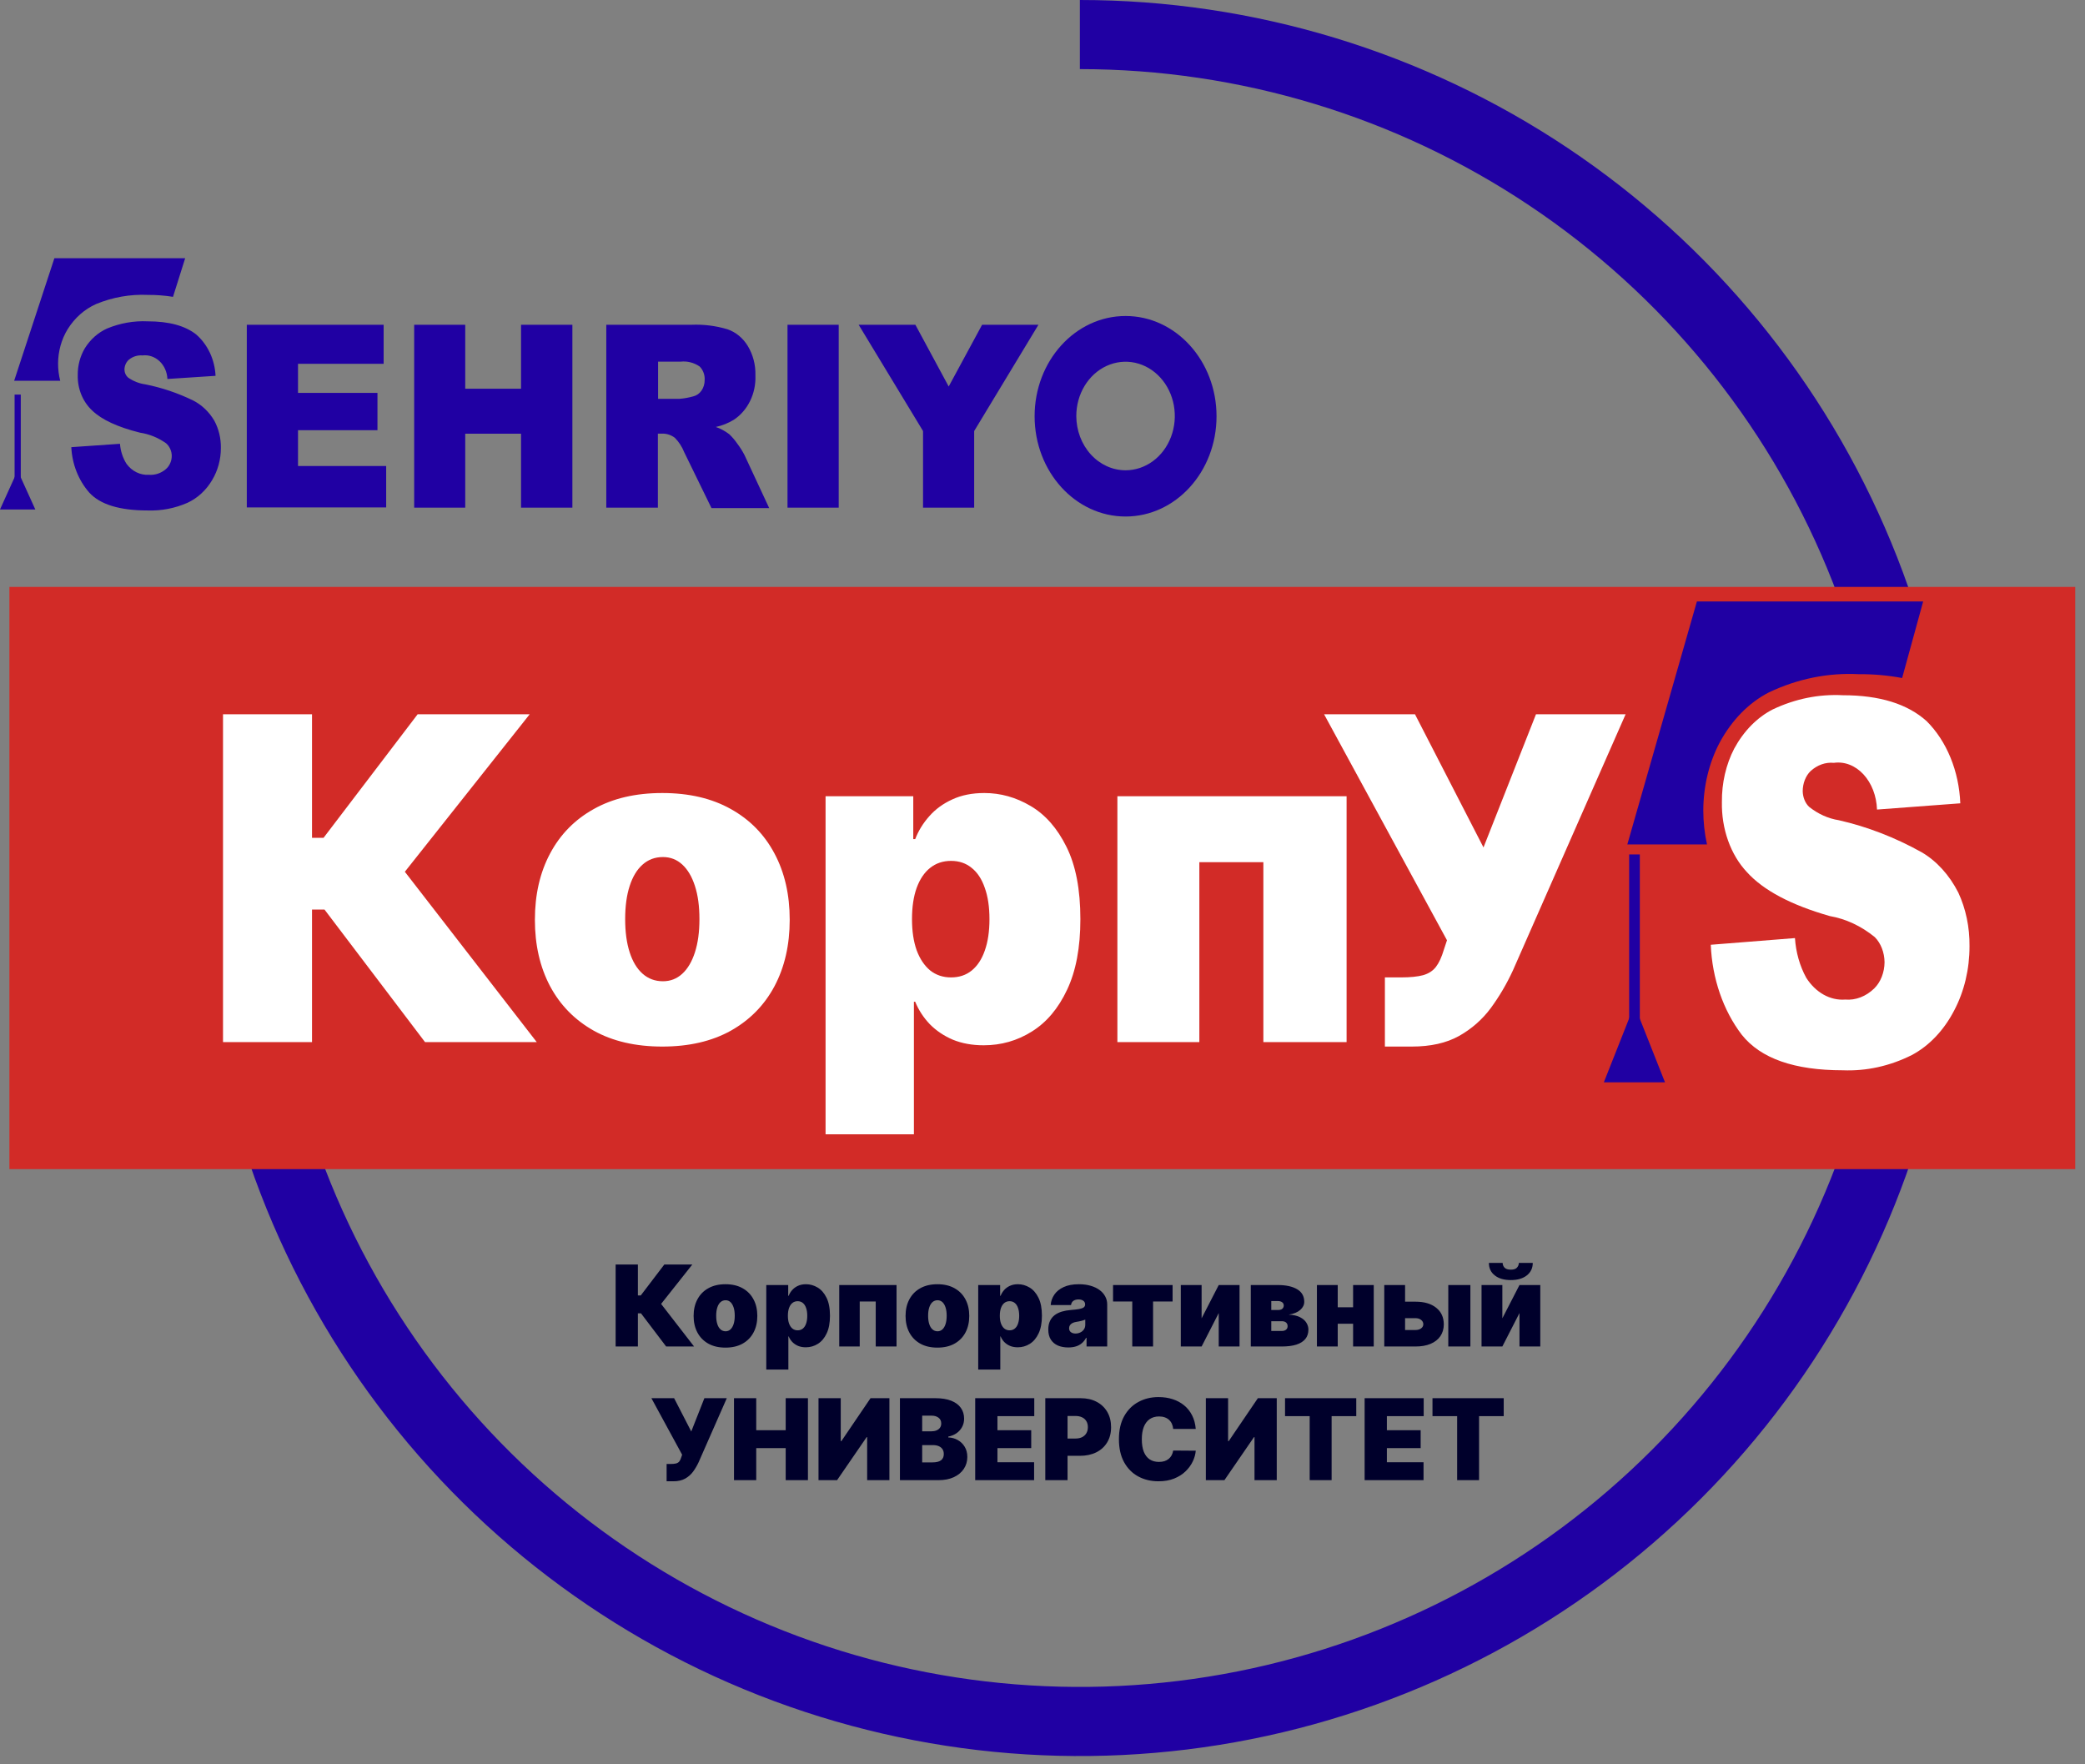 <svg width="156" height="132" viewBox="0 0 156 132" fill="none" xmlns="http://www.w3.org/2000/svg">
<rect x="0" y="0" width="156" height="132" fill="#808080" stroke="none"/>
<path fill-rule="evenodd" clip-rule="evenodd" d="M64.245 24.298H68.489L70.982 28.917L73.481 24.298H77.696L72.888 32.249V37.982H69.062V32.249L64.245 24.298ZM58.921 24.298H62.752V37.982H58.921V24.298ZM49.199 29.838H50.852C51.193 29.811 51.531 29.75 51.863 29.656C52.11 29.6 52.331 29.448 52.485 29.227C52.641 28.999 52.725 28.721 52.723 28.435C52.734 28.244 52.706 28.054 52.64 27.878C52.574 27.701 52.473 27.544 52.344 27.417C51.918 27.127 51.417 27.001 50.92 27.058H49.238V29.838H49.199ZM45.363 37.982V24.298H51.732C52.643 24.259 53.554 24.373 54.434 24.636C55.052 24.849 55.585 25.287 55.946 25.879C56.343 26.532 56.544 27.306 56.52 28.092C56.547 28.754 56.41 29.412 56.125 29.996C55.84 30.58 55.417 31.068 54.901 31.408C54.482 31.662 54.029 31.843 53.559 31.944C53.914 32.068 54.249 32.248 54.556 32.48C54.783 32.694 54.988 32.935 55.169 33.198C55.37 33.461 55.549 33.745 55.703 34.044L57.551 38.014H53.234L51.192 33.83C51.03 33.424 50.793 33.059 50.497 32.758C50.223 32.549 49.897 32.438 49.563 32.442H49.223V37.982H45.363ZM30.964 24.298H34.809V29.083H38.985V24.298H42.826V37.982H38.985V32.448H34.809V37.982H30.988V24.298H30.964ZM18.466 24.298H28.704V27.218H22.297V29.394H28.242V32.185H22.297V34.864H28.893V37.966H18.466V24.298ZM5.34 33.455L8.977 33.203C9.017 33.74 9.185 34.255 9.463 34.698C9.663 34.974 9.921 35.193 10.215 35.337C10.508 35.48 10.829 35.544 11.149 35.523C11.602 35.556 12.05 35.406 12.409 35.1C12.545 34.982 12.655 34.833 12.732 34.662C12.808 34.492 12.849 34.304 12.851 34.114C12.849 33.931 12.81 33.751 12.736 33.587C12.663 33.423 12.558 33.279 12.428 33.166C11.84 32.748 11.177 32.477 10.484 32.373C8.805 31.955 7.609 31.401 6.896 30.712C6.548 30.388 6.271 29.983 6.084 29.526C5.897 29.069 5.806 28.571 5.817 28.07C5.808 27.353 5.995 26.65 6.351 26.05C6.763 25.39 7.341 24.878 8.014 24.577C8.984 24.175 10.017 23.992 11.052 24.041C12.634 24.041 13.839 24.366 14.669 25.016C15.099 25.388 15.452 25.858 15.704 26.393C15.955 26.928 16.1 27.517 16.128 28.118L12.525 28.354C12.515 28.1 12.458 27.852 12.357 27.623C12.257 27.395 12.114 27.191 11.939 27.026C11.764 26.861 11.56 26.737 11.34 26.662C11.12 26.587 10.888 26.563 10.659 26.591C10.3 26.561 9.944 26.671 9.652 26.902C9.547 26.992 9.461 27.107 9.402 27.239C9.343 27.371 9.312 27.516 9.312 27.663C9.315 27.778 9.342 27.89 9.39 27.992C9.438 28.095 9.506 28.183 9.589 28.252C9.978 28.522 10.416 28.694 10.873 28.756C12.108 29.001 13.312 29.408 14.46 29.967C15.106 30.298 15.654 30.823 16.04 31.483C16.368 32.096 16.536 32.797 16.526 33.508C16.529 34.37 16.299 35.213 15.865 35.93C15.419 36.682 14.779 37.27 14.027 37.618C13.08 38.032 12.066 38.227 11.047 38.191C8.947 38.191 7.489 37.746 6.672 36.846C5.871 35.93 5.396 34.726 5.335 33.455H5.34Z" fill="#2000A3"/>
<path fill-rule="evenodd" clip-rule="evenodd" d="M4.345 27.202C4.348 26.29 4.595 25.399 5.055 24.641C5.58 23.793 6.321 23.135 7.184 22.75C8.425 22.236 9.748 22.003 11.073 22.064C11.699 22.06 12.325 22.108 12.944 22.209L13.854 19.321H4.068L1.059 28.488H4.505C4.399 28.07 4.345 27.637 4.345 27.202Z" fill="#2000A3"/>
<path d="M1.554 29.521H1.092V36.229H1.554V29.521Z" fill="#2000A3"/>
<path fill-rule="evenodd" clip-rule="evenodd" d="M2.643 38.118H-0.001L1.321 35.203L2.643 38.118Z" fill="#2000A3"/>
<path fill-rule="evenodd" clip-rule="evenodd" d="M91.021 31.142C91.021 35.285 87.974 38.644 84.216 38.644C80.457 38.644 77.41 35.285 77.41 31.142C77.41 27 80.457 23.642 84.216 23.642C87.974 23.642 91.021 27 91.021 31.142ZM86.262 34.501C85.656 34.947 84.943 35.185 84.214 35.185C83.238 35.184 82.302 34.757 81.612 33.996C80.921 33.236 80.532 32.205 80.529 31.13C80.528 30.326 80.743 29.54 81.148 28.872C81.552 28.203 82.127 27.682 82.8 27.374C83.474 27.066 84.215 26.984 84.93 27.14C85.645 27.297 86.302 27.683 86.818 28.251C87.334 28.818 87.685 29.542 87.828 30.33C87.97 31.118 87.898 31.935 87.619 32.677C87.34 33.42 86.868 34.054 86.262 34.501Z" fill="#2000A3"/>
<path d="M80.796 -3.3389e-05C93.788 -3.39569e-05 106.489 3.853 117.292 11.071C128.095 18.289 136.514 28.549 141.486 40.552C146.458 52.555 147.759 65.763 145.224 78.506C142.69 91.249 136.433 102.954 127.246 112.141C118.059 121.328 106.354 127.584 93.612 130.119C80.869 132.654 67.661 131.353 55.657 126.381C43.654 121.409 33.395 112.989 26.176 102.186C18.958 91.383 15.105 78.683 15.105 65.691L20.276 65.691C20.276 77.66 23.826 89.361 30.476 99.313C37.126 109.266 46.578 117.023 57.636 121.603C68.695 126.184 80.863 127.382 92.603 125.047C104.342 122.712 115.126 116.948 123.59 108.484C132.054 100.02 137.818 89.237 140.153 77.497C142.488 65.758 141.289 53.589 136.709 42.531C132.128 31.472 124.371 22.02 114.419 15.37C104.466 8.72 92.766 5.171 80.796 5.171L80.796 -3.3389e-05Z" fill="#2000A3"/>
<rect x="0.703" y="43.911" width="154.566" height="43.559" fill="#D22B27"/>
<path d="M31.8 77.965L24.279 68.049H23.345V77.965H16.686V53.438H23.345V62.684H24.207L31.249 53.438H39.632L30.291 65.222L40.159 77.965H31.8ZM49.553 78.3C47.557 78.3 45.849 77.905 44.428 77.114C43.007 76.316 41.917 75.206 41.158 73.785C40.4 72.356 40.021 70.699 40.021 68.815C40.021 66.931 40.4 65.278 41.158 63.857C41.917 62.428 43.007 61.318 44.428 60.528C45.849 59.73 47.557 59.331 49.553 59.331C51.549 59.331 53.258 59.73 54.679 60.528C56.1 61.318 57.19 62.428 57.948 63.857C58.707 65.278 59.086 66.931 59.086 68.815C59.086 70.699 58.707 72.356 57.948 73.785C57.19 75.206 56.1 76.316 54.679 77.114C53.258 77.905 51.549 78.3 49.553 78.3ZM49.601 73.414C50.16 73.414 50.643 73.226 51.05 72.851C51.458 72.476 51.773 71.941 51.996 71.246C52.22 70.552 52.332 69.725 52.332 68.767C52.332 67.801 52.22 66.975 51.996 66.288C51.773 65.594 51.458 65.059 51.05 64.684C50.643 64.308 50.16 64.121 49.601 64.121C49.011 64.121 48.504 64.308 48.081 64.684C47.657 65.059 47.334 65.594 47.111 66.288C46.887 66.975 46.775 67.801 46.775 68.767C46.775 69.725 46.887 70.552 47.111 71.246C47.334 71.941 47.657 72.476 48.081 72.851C48.504 73.226 49.011 73.414 49.601 73.414ZM61.769 84.863V59.57H68.331V62.779H68.475C68.715 62.157 69.066 61.586 69.529 61.067C69.992 60.54 70.567 60.121 71.253 59.809C71.94 59.49 72.738 59.331 73.649 59.331C74.862 59.331 76.016 59.654 77.109 60.3C78.211 60.947 79.106 61.965 79.792 63.354C80.487 64.743 80.834 66.548 80.834 68.767C80.834 70.891 80.503 72.651 79.84 74.049C79.185 75.446 78.307 76.488 77.205 77.174C76.112 77.861 74.91 78.204 73.601 78.204C72.738 78.204 71.968 78.064 71.289 77.785C70.619 77.498 70.044 77.11 69.565 76.623C69.094 76.128 68.731 75.57 68.475 74.947H68.379V84.863H61.769ZM68.236 68.767C68.236 69.662 68.351 70.436 68.583 71.091C68.822 71.737 69.158 72.24 69.589 72.6C70.028 72.951 70.551 73.126 71.158 73.126C71.764 73.126 72.279 72.955 72.703 72.612C73.134 72.26 73.461 71.761 73.684 71.115C73.916 70.46 74.032 69.677 74.032 68.767C74.032 67.857 73.916 67.079 73.684 66.432C73.461 65.777 73.134 65.278 72.703 64.935C72.279 64.584 71.764 64.408 71.158 64.408C70.551 64.408 70.028 64.584 69.589 64.935C69.158 65.278 68.822 65.777 68.583 66.432C68.351 67.079 68.236 67.857 68.236 68.767ZM83.603 77.965V59.57H100.752V77.965H94.525V64.504H89.735V77.965H83.603ZM103.618 78.3V73.126H104.815C105.518 73.126 106.073 73.07 106.48 72.959C106.895 72.839 107.214 72.631 107.438 72.336C107.669 72.033 107.865 71.609 108.025 71.067L108.264 70.348L99.067 53.438H105.869L110.995 63.402L114.923 53.438H121.629L113.198 72.6C112.735 73.606 112.184 74.543 111.546 75.414C110.907 76.276 110.112 76.975 109.162 77.51C108.212 78.037 107.035 78.3 105.63 78.3H103.618Z" fill="white"/>
<path d="M49.841 100.74L47.961 98.261H47.727V100.74H46.062V94.608H47.727V96.919H47.943L49.703 94.608H51.799L49.464 97.554L51.931 100.74H49.841ZM54.279 100.824C53.78 100.824 53.353 100.725 52.998 100.527C52.643 100.328 52.37 100.05 52.181 99.695C51.991 99.338 51.896 98.923 51.896 98.452C51.896 97.981 51.991 97.568 52.181 97.213C52.37 96.856 52.643 96.578 52.998 96.381C53.353 96.181 53.78 96.081 54.279 96.081C54.778 96.081 55.206 96.181 55.561 96.381C55.916 96.578 56.188 96.856 56.378 97.213C56.568 97.568 56.663 97.981 56.663 98.452C56.663 98.923 56.568 99.338 56.378 99.695C56.188 100.05 55.916 100.328 55.561 100.527C55.206 100.725 54.778 100.824 54.279 100.824ZM54.291 99.602C54.431 99.602 54.552 99.555 54.654 99.461C54.755 99.368 54.834 99.234 54.89 99.06C54.946 98.886 54.974 98.68 54.974 98.44C54.974 98.199 54.946 97.992 54.89 97.821C54.834 97.647 54.755 97.513 54.654 97.419C54.552 97.326 54.431 97.279 54.291 97.279C54.144 97.279 54.017 97.326 53.911 97.419C53.805 97.513 53.724 97.647 53.669 97.821C53.613 97.992 53.585 98.199 53.585 98.44C53.585 98.68 53.613 98.886 53.669 99.06C53.724 99.234 53.805 99.368 53.911 99.461C54.017 99.555 54.144 99.602 54.291 99.602ZM57.333 102.464V96.141H58.974V96.944H59.01C59.07 96.788 59.157 96.645 59.273 96.515C59.389 96.384 59.533 96.279 59.704 96.201C59.876 96.121 60.076 96.081 60.303 96.081C60.606 96.081 60.895 96.162 61.168 96.324C61.444 96.485 61.667 96.74 61.839 97.087C62.013 97.434 62.099 97.885 62.099 98.44C62.099 98.971 62.017 99.411 61.851 99.761C61.687 100.11 61.468 100.37 61.192 100.542C60.919 100.714 60.618 100.8 60.291 100.8C60.076 100.8 59.883 100.765 59.713 100.695C59.546 100.623 59.402 100.526 59.282 100.404C59.164 100.281 59.074 100.141 59.01 99.985H58.986V102.464H57.333ZM58.95 98.44C58.95 98.664 58.979 98.858 59.037 99.021C59.097 99.183 59.18 99.309 59.288 99.398C59.398 99.486 59.529 99.53 59.68 99.53C59.832 99.53 59.961 99.487 60.067 99.401C60.174 99.314 60.256 99.189 60.312 99.027C60.37 98.864 60.399 98.668 60.399 98.44C60.399 98.213 60.37 98.018 60.312 97.857C60.256 97.693 60.174 97.568 60.067 97.482C59.961 97.394 59.832 97.351 59.68 97.351C59.529 97.351 59.398 97.394 59.288 97.482C59.18 97.568 59.097 97.693 59.037 97.857C58.979 98.018 58.95 98.213 58.95 98.44ZM62.792 100.74V96.141H67.079V100.74H65.522V97.375H64.325V100.74H62.792ZM70.137 100.824C69.638 100.824 69.21 100.725 68.855 100.527C68.5 100.328 68.228 100.05 68.038 99.695C67.848 99.338 67.754 98.923 67.754 98.452C67.754 97.981 67.848 97.568 68.038 97.213C68.228 96.856 68.5 96.578 68.855 96.381C69.21 96.181 69.638 96.081 70.137 96.081C70.636 96.081 71.063 96.181 71.418 96.381C71.773 96.578 72.046 96.856 72.235 97.213C72.425 97.568 72.52 97.981 72.52 98.452C72.52 98.923 72.425 99.338 72.235 99.695C72.046 100.05 71.773 100.328 71.418 100.527C71.063 100.725 70.636 100.824 70.137 100.824ZM70.149 99.602C70.288 99.602 70.409 99.555 70.511 99.461C70.613 99.368 70.692 99.234 70.747 99.06C70.803 98.886 70.831 98.68 70.831 98.44C70.831 98.199 70.803 97.992 70.747 97.821C70.692 97.647 70.613 97.513 70.511 97.419C70.409 97.326 70.288 97.279 70.149 97.279C70.001 97.279 69.874 97.326 69.768 97.419C69.663 97.513 69.582 97.647 69.526 97.821C69.47 97.992 69.442 98.199 69.442 98.44C69.442 98.68 69.47 98.886 69.526 99.06C69.582 99.234 69.663 99.368 69.768 99.461C69.874 99.555 70.001 99.602 70.149 99.602ZM73.19 102.464V96.141H74.831V96.944H74.867C74.927 96.788 75.015 96.645 75.13 96.515C75.246 96.384 75.39 96.279 75.562 96.201C75.733 96.121 75.933 96.081 76.16 96.081C76.464 96.081 76.752 96.162 77.026 96.324C77.301 96.485 77.525 96.74 77.696 97.087C77.87 97.434 77.957 97.885 77.957 98.44C77.957 98.971 77.874 99.411 77.708 99.761C77.545 100.11 77.325 100.37 77.05 100.542C76.776 100.714 76.476 100.8 76.148 100.8C75.933 100.8 75.74 100.765 75.571 100.695C75.403 100.623 75.259 100.526 75.139 100.404C75.022 100.281 74.931 100.141 74.867 99.985H74.843V102.464H73.19ZM74.807 98.44C74.807 98.664 74.836 98.858 74.894 99.021C74.954 99.183 75.038 99.309 75.145 99.398C75.255 99.486 75.386 99.53 75.538 99.53C75.689 99.53 75.818 99.487 75.924 99.401C76.032 99.314 76.114 99.189 76.169 99.027C76.227 98.864 76.256 98.668 76.256 98.44C76.256 98.213 76.227 98.018 76.169 97.857C76.114 97.693 76.032 97.568 75.924 97.482C75.818 97.394 75.689 97.351 75.538 97.351C75.386 97.351 75.255 97.394 75.145 97.482C75.038 97.568 74.954 97.693 74.894 97.857C74.836 98.018 74.807 98.213 74.807 98.44ZM79.93 100.812C79.637 100.812 79.378 100.764 79.152 100.668C78.928 100.57 78.753 100.422 78.625 100.225C78.497 100.027 78.433 99.776 78.433 99.47C78.433 99.219 78.476 99.004 78.562 98.827C78.648 98.647 78.768 98.5 78.921 98.386C79.075 98.273 79.254 98.186 79.457 98.126C79.663 98.066 79.885 98.027 80.122 98.009C80.38 97.989 80.586 97.965 80.742 97.937C80.9 97.907 81.013 97.867 81.083 97.815C81.153 97.761 81.188 97.69 81.188 97.602V97.59C81.188 97.47 81.142 97.379 81.05 97.315C80.958 97.251 80.841 97.219 80.697 97.219C80.539 97.219 80.41 97.254 80.311 97.324C80.213 97.391 80.154 97.496 80.134 97.638H78.613C78.633 97.359 78.722 97.101 78.88 96.866C79.039 96.628 79.272 96.439 79.577 96.297C79.883 96.153 80.264 96.081 80.721 96.081C81.05 96.081 81.346 96.12 81.607 96.198C81.869 96.274 82.091 96.381 82.275 96.518C82.458 96.654 82.598 96.814 82.694 96.997C82.792 97.179 82.841 97.377 82.841 97.59V100.74H81.296V100.093H81.26C81.168 100.265 81.056 100.403 80.924 100.509C80.795 100.615 80.646 100.692 80.478 100.74C80.313 100.788 80.13 100.812 79.93 100.812ZM80.469 99.77C80.595 99.77 80.713 99.744 80.823 99.692C80.934 99.64 81.025 99.565 81.095 99.467C81.165 99.37 81.2 99.251 81.2 99.111V98.728C81.156 98.746 81.109 98.763 81.059 98.779C81.011 98.795 80.959 98.81 80.903 98.824C80.85 98.838 80.792 98.851 80.73 98.863C80.67 98.874 80.607 98.885 80.541 98.895C80.413 98.915 80.309 98.948 80.227 98.994C80.147 99.038 80.087 99.093 80.047 99.159C80.009 99.223 79.99 99.295 79.99 99.374C79.99 99.502 80.035 99.6 80.125 99.668C80.215 99.736 80.33 99.77 80.469 99.77ZM83.279 97.375V96.141H87.734V97.375H86.273V100.74H84.716V97.375H83.279ZM89.905 98.632L91.186 96.141H92.743V100.74H91.186V98.237L89.905 100.74H88.348V96.141H89.905V98.632ZM93.584 100.74V96.141H95.596C96.213 96.141 96.698 96.246 97.051 96.455C97.406 96.665 97.584 96.979 97.584 97.398C97.584 97.626 97.484 97.828 97.285 98.003C97.087 98.179 96.8 98.297 96.422 98.357C96.77 98.373 97.051 98.436 97.267 98.548C97.484 98.658 97.643 98.796 97.743 98.961C97.845 99.125 97.895 99.295 97.895 99.47C97.895 99.75 97.82 99.984 97.668 100.174C97.516 100.362 97.293 100.503 96.997 100.599C96.702 100.693 96.339 100.74 95.907 100.74H93.584ZM95.117 99.578H95.907C96.041 99.578 96.146 99.546 96.222 99.482C96.3 99.418 96.339 99.331 96.339 99.219C96.339 99.103 96.3 99.012 96.222 98.946C96.146 98.88 96.041 98.848 95.907 98.848H95.117V99.578ZM95.117 98.009H95.644C95.73 98.009 95.803 97.996 95.863 97.97C95.922 97.942 95.968 97.903 96 97.854C96.034 97.804 96.051 97.744 96.051 97.674C96.051 97.568 96.01 97.486 95.928 97.428C95.849 97.369 95.738 97.339 95.596 97.339H95.117V98.009ZM101.814 97.806V99.039H99.502V97.806H101.814ZM100.089 96.141V100.74H98.532V96.141H100.089ZM102.784 96.141V100.74H101.239V96.141H102.784ZM104.493 97.387H105.906C106.563 97.387 107.08 97.538 107.457 97.842C107.835 98.143 108.024 98.558 108.026 99.087C108.024 99.428 107.937 99.723 107.766 99.97C107.596 100.218 107.353 100.408 107.035 100.542C106.72 100.674 106.344 100.74 105.906 100.74H103.571V96.141H105.128V99.506H105.906C106.076 99.506 106.216 99.466 106.326 99.386C106.435 99.305 106.491 99.201 106.493 99.075C106.491 98.941 106.435 98.833 106.326 98.749C106.216 98.663 106.076 98.62 105.906 98.62H104.493V97.387ZM108.361 100.74V96.141H110.014V100.74H108.361ZM112.406 98.632L113.688 96.141H115.245V100.74H113.688V98.237L112.406 100.74H110.849V96.141H112.406V98.632ZM113.64 94.488H114.682C114.68 94.878 114.531 95.189 114.236 95.422C113.94 95.654 113.542 95.77 113.041 95.77C112.536 95.77 112.136 95.654 111.84 95.422C111.545 95.189 111.398 94.878 111.4 94.488H112.43C112.428 94.614 112.473 94.73 112.565 94.836C112.659 94.939 112.817 94.991 113.041 94.991C113.255 94.991 113.407 94.941 113.499 94.839C113.591 94.737 113.638 94.62 113.64 94.488ZM49.876 110.824V109.53H50.175C50.351 109.53 50.489 109.516 50.591 109.488C50.695 109.458 50.775 109.406 50.831 109.333C50.889 109.257 50.938 109.151 50.977 109.015L51.037 108.836L48.738 104.608H50.438L51.72 107.099L52.702 104.608H54.379L52.271 109.398C52.155 109.65 52.017 109.884 51.858 110.102C51.698 110.318 51.499 110.492 51.262 110.626C51.024 110.758 50.73 110.824 50.379 110.824H49.876ZM54.917 110.74V104.608H56.582V107.003H58.786V104.608H60.45V110.74H58.786V108.345H56.582V110.74H54.917ZM61.241 104.608H62.905V107.818H62.953L65.133 104.608H66.546V110.74H64.881V107.518H64.845L62.63 110.74H61.241V104.608ZM67.333 110.74V104.608H69.992C70.459 104.608 70.851 104.671 71.168 104.797C71.488 104.923 71.728 105.1 71.89 105.33C72.054 105.559 72.135 105.83 72.135 106.141C72.135 106.367 72.085 106.572 71.986 106.758C71.888 106.943 71.75 107.099 71.573 107.225C71.395 107.349 71.187 107.434 70.95 107.482V107.542C71.213 107.552 71.453 107.619 71.668 107.743C71.884 107.865 72.056 108.033 72.183 108.249C72.311 108.462 72.375 108.714 72.375 109.003C72.375 109.339 72.287 109.637 72.112 109.898C71.938 110.16 71.69 110.366 71.369 110.515C71.048 110.665 70.664 110.74 70.219 110.74H67.333ZM68.998 109.41H69.776C70.056 109.41 70.265 109.359 70.405 109.255C70.545 109.149 70.615 108.993 70.615 108.788C70.615 108.644 70.582 108.522 70.516 108.422C70.45 108.323 70.356 108.247 70.234 108.195C70.115 108.143 69.97 108.117 69.8 108.117H68.998V109.41ZM68.998 107.087H69.68C69.826 107.087 69.955 107.064 70.067 107.018C70.178 106.972 70.265 106.907 70.327 106.821C70.391 106.733 70.423 106.626 70.423 106.5C70.423 106.311 70.355 106.166 70.219 106.066C70.084 105.964 69.912 105.914 69.704 105.914H68.998V107.087ZM72.965 110.74V104.608H77.384V105.949H74.629V107.003H77.156V108.345H74.629V109.398H77.372V110.74H72.965ZM78.209 110.74V104.608H80.856C81.311 104.608 81.709 104.698 82.051 104.878C82.392 105.057 82.657 105.31 82.847 105.635C83.037 105.96 83.131 106.341 83.131 106.776C83.131 107.215 83.034 107.595 82.838 107.916C82.644 108.238 82.372 108.485 82.021 108.659C81.671 108.833 81.263 108.919 80.796 108.919H79.215V107.626H80.461C80.656 107.626 80.823 107.592 80.961 107.524C81.1 107.454 81.207 107.356 81.281 107.228C81.357 107.1 81.395 106.949 81.395 106.776C81.395 106.6 81.357 106.45 81.281 106.327C81.207 106.201 81.1 106.105 80.961 106.039C80.823 105.971 80.656 105.938 80.461 105.938H79.874V110.74H78.209ZM89.466 106.908H87.778C87.766 106.768 87.734 106.641 87.682 106.527C87.632 106.414 87.562 106.316 87.472 106.234C87.385 106.15 87.278 106.086 87.152 106.042C87.026 105.996 86.884 105.973 86.724 105.973C86.445 105.973 86.208 106.041 86.014 106.177C85.823 106.313 85.677 106.507 85.577 106.761C85.48 107.014 85.431 107.319 85.431 107.674C85.431 108.049 85.481 108.364 85.58 108.617C85.682 108.869 85.829 109.058 86.02 109.186C86.212 109.312 86.443 109.375 86.712 109.375C86.866 109.375 87.004 109.356 87.125 109.318C87.247 109.278 87.353 109.221 87.443 109.147C87.532 109.073 87.605 108.984 87.661 108.881C87.719 108.775 87.758 108.656 87.778 108.524L89.466 108.536C89.447 108.796 89.374 109.06 89.248 109.33C89.122 109.597 88.944 109.845 88.712 110.072C88.483 110.298 88.198 110.479 87.859 110.617C87.519 110.755 87.125 110.824 86.676 110.824C86.113 110.824 85.608 110.703 85.161 110.461C84.716 110.22 84.364 109.865 84.104 109.395C83.847 108.926 83.718 108.353 83.718 107.674C83.718 106.991 83.85 106.417 84.113 105.949C84.377 105.48 84.732 105.126 85.179 104.887C85.626 104.645 86.125 104.524 86.676 104.524C87.063 104.524 87.42 104.577 87.745 104.683C88.07 104.789 88.356 104.944 88.601 105.147C88.847 105.349 89.044 105.597 89.194 105.893C89.344 106.188 89.435 106.526 89.466 106.908ZM90.222 104.608H91.886V107.818H91.934L94.114 104.608H95.527V110.74H93.862V107.518H93.826L91.611 110.74H90.222V104.608ZM96.147 105.949V104.608H101.476V105.949H99.632V110.74H97.991V105.949H96.147ZM102.102 110.74V104.608H106.521V105.949H103.767V107.003H106.294V108.345H103.767V109.398H106.509V110.74H102.102ZM107.179 105.949V104.608H112.508V105.949H110.664V110.74H109.024V105.949H107.179Z" fill="#00002B"/>
<path fill-rule="evenodd" clip-rule="evenodd" d="M127.441 60.629C127.446 58.82 127.873 57.054 128.669 55.55C129.578 53.869 130.859 52.565 132.353 51.8C134.5 50.781 136.788 50.319 139.081 50.44C140.164 50.431 141.246 50.527 142.318 50.727L143.891 45H126.962L121.756 63.179H127.719C127.534 62.349 127.441 61.491 127.441 60.629Z" fill="#2000A3"/>
<path d="M122.692 63.926H121.894V77.228H122.692V63.926Z" fill="#2000A3"/>
<path fill-rule="evenodd" clip-rule="evenodd" d="M124.575 80.974H120L122.287 75.195L124.575 80.974Z" fill="#2000A3"/>
<path fill-rule="evenodd" clip-rule="evenodd" d="M128.008 70.683L134.299 70.184C134.369 71.248 134.659 72.27 135.14 73.148C135.487 73.696 135.934 74.13 136.441 74.415C136.949 74.699 137.504 74.826 138.058 74.784C138.841 74.85 139.616 74.551 140.236 73.945C140.472 73.712 140.663 73.416 140.795 73.077C140.928 72.739 140.998 72.367 141.002 71.99C140.998 71.627 140.93 71.271 140.803 70.945C140.677 70.62 140.495 70.335 140.27 70.109C139.253 69.281 138.105 68.744 136.906 68.537C134.002 67.708 131.933 66.61 130.7 65.243C130.098 64.602 129.618 63.798 129.295 62.892C128.972 61.985 128.814 60.999 128.833 60.005C128.818 58.583 129.14 57.189 129.758 56C130.469 54.691 131.469 53.675 132.634 53.078C134.311 52.28 136.099 51.919 137.89 52.015C140.626 52.015 142.712 52.66 144.147 53.949C144.891 54.687 145.501 55.618 145.936 56.679C146.372 57.74 146.622 58.907 146.67 60.101L140.438 60.568C140.421 60.065 140.322 59.571 140.148 59.118C139.973 58.665 139.727 58.262 139.424 57.934C139.121 57.607 138.768 57.361 138.387 57.213C138.006 57.065 137.605 57.017 137.209 57.073C136.589 57.013 135.973 57.231 135.468 57.689C135.285 57.867 135.137 58.096 135.035 58.357C134.933 58.619 134.88 58.906 134.879 59.198C134.885 59.425 134.931 59.649 135.014 59.851C135.096 60.053 135.214 60.229 135.359 60.366C136.032 60.901 136.79 61.242 137.579 61.365C139.716 61.851 141.799 62.657 143.785 63.766C144.903 64.422 145.85 65.465 146.518 66.773C147.085 67.989 147.376 69.378 147.359 70.789C147.364 72.498 146.966 74.17 146.216 75.592C145.445 77.084 144.337 78.249 143.037 78.938C141.398 79.759 139.643 80.146 137.882 80.075C134.248 80.075 131.726 79.193 130.313 77.408C128.926 75.591 128.105 73.203 128 70.683H128.008Z" fill="white"/>
</svg>
